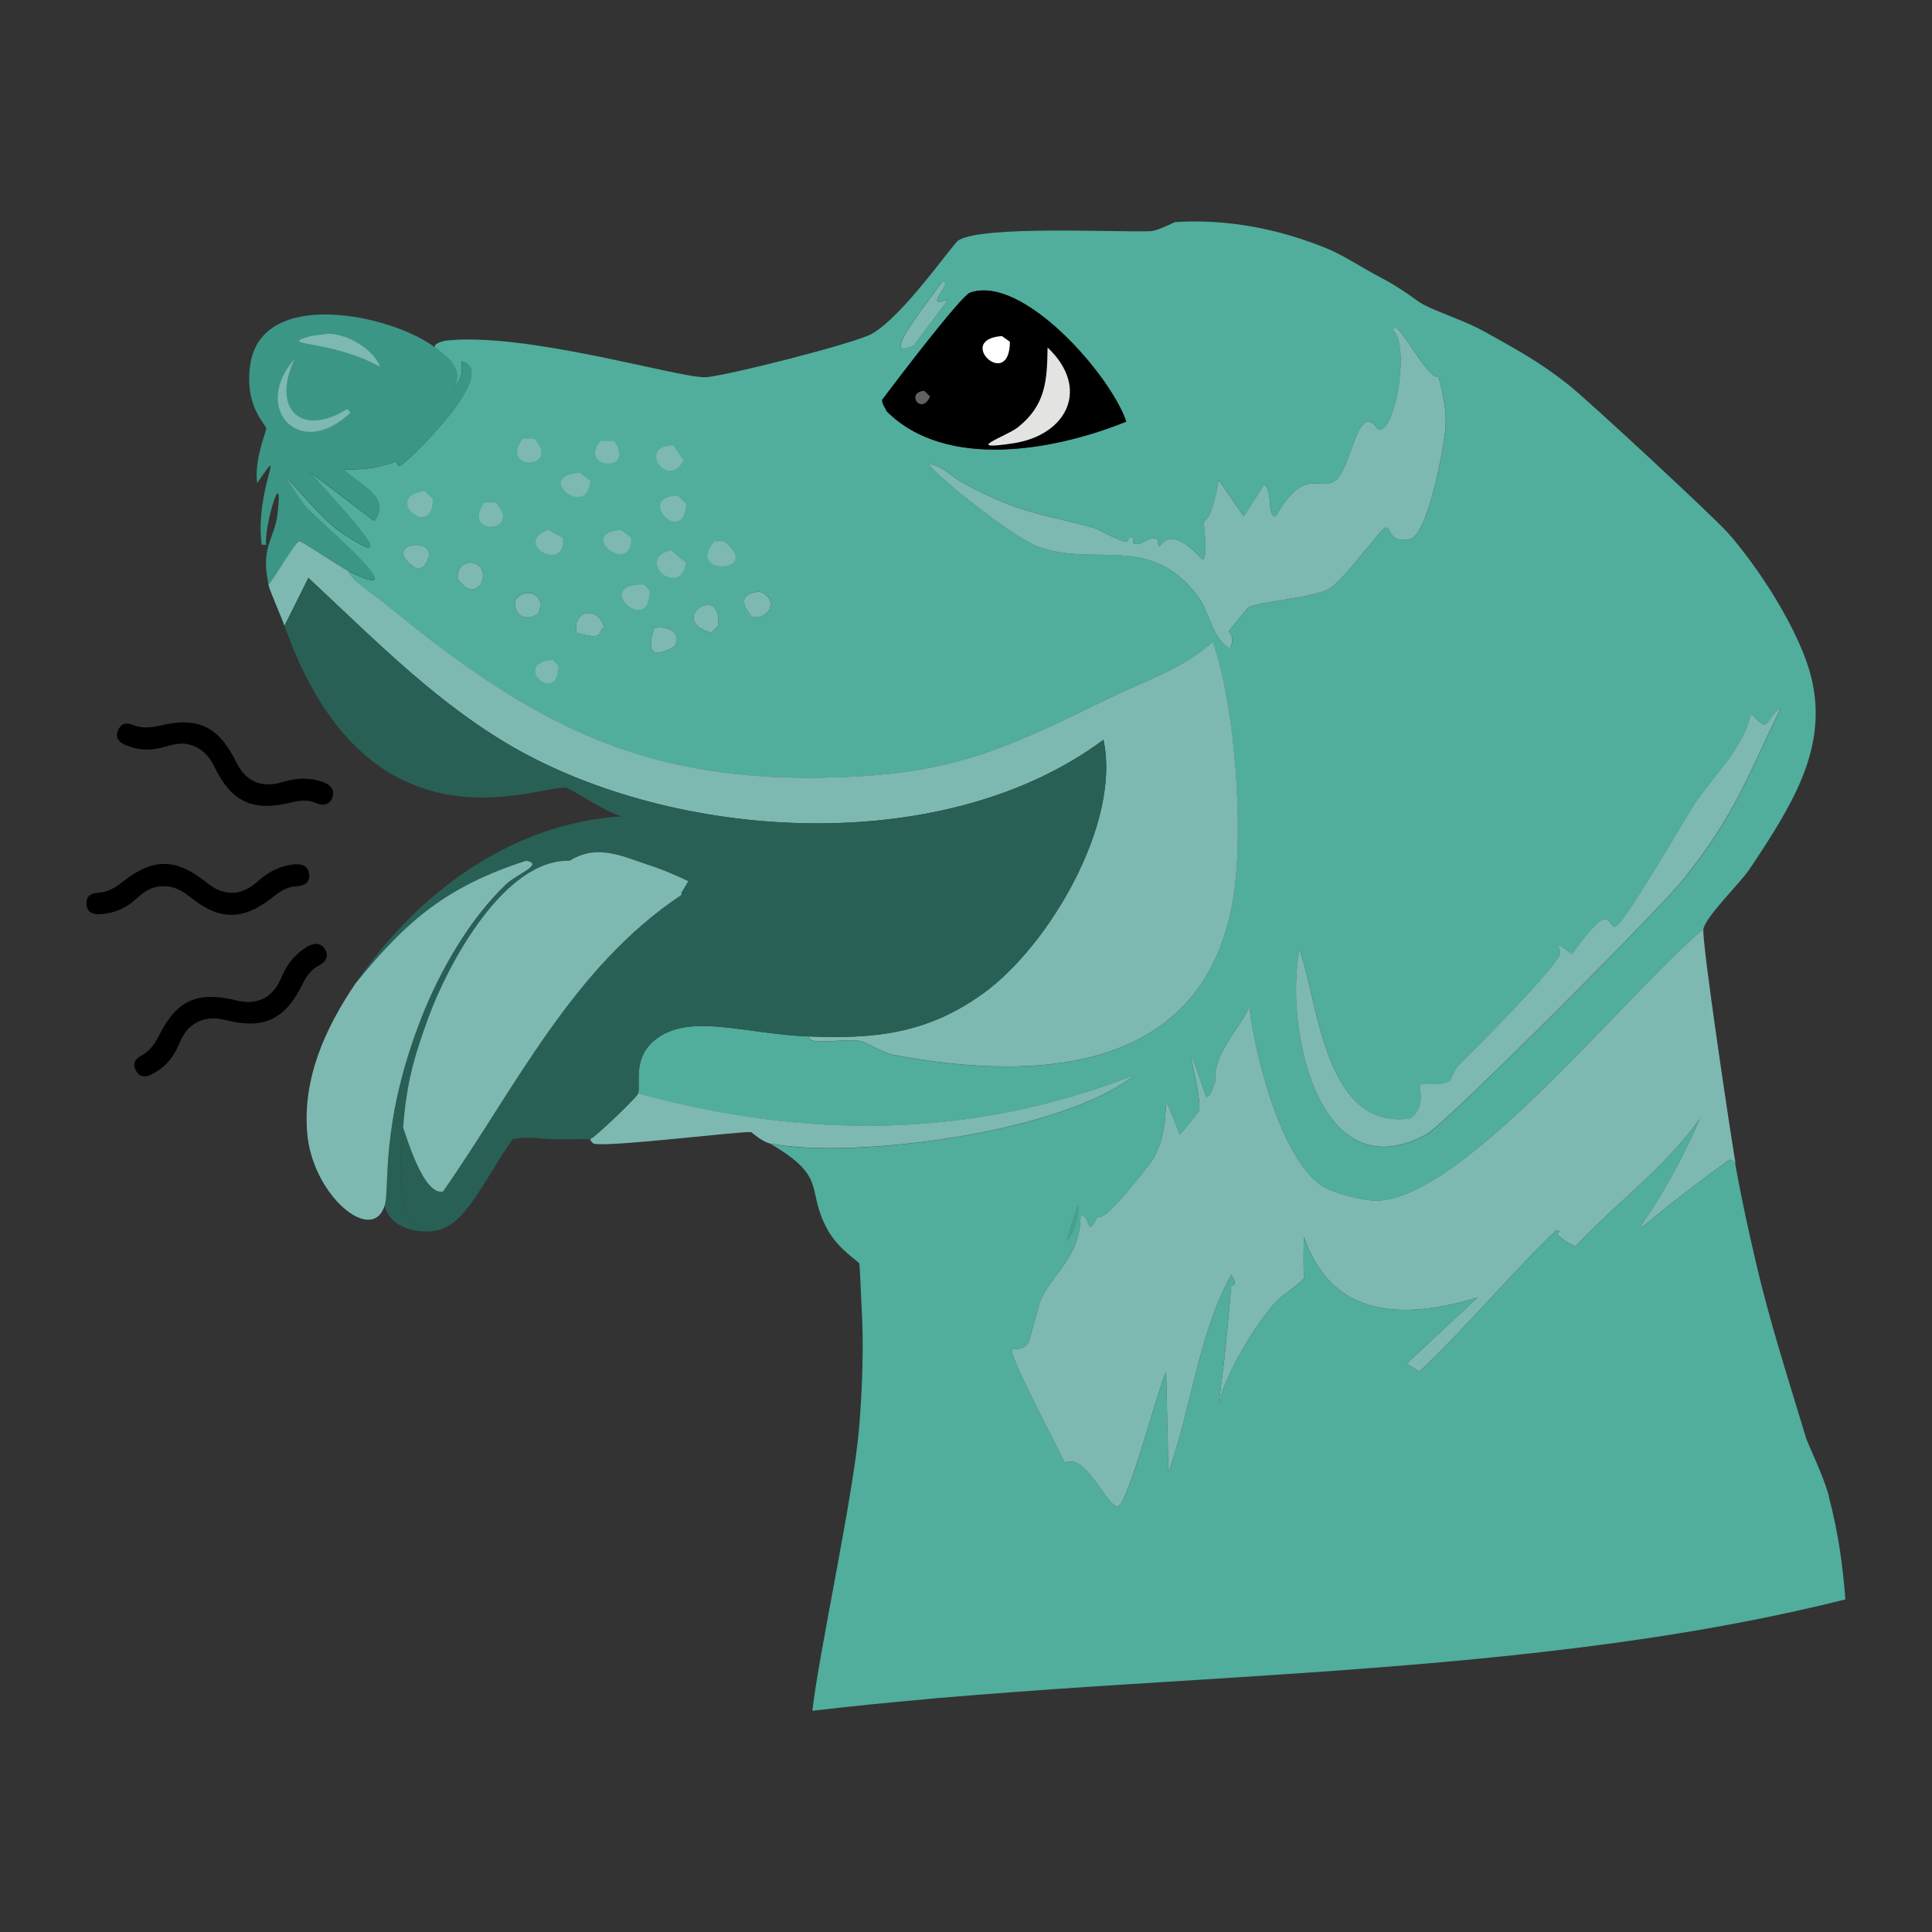 <svg viewBox="0 0 360 360" xmlns="http://www.w3.org/2000/svg" data-name="Calque 1" id="Calque_1"><rect x="0" y="0" width="360" height="360" fill="#333333" stroke="none"/>
  <defs>
    <style>
      .cls-1 {
        fill: #e3e3e2;
      }

      .cls-2 {
        fill: #7db9b0;
      }

      .cls-3 {
        fill: #51ad9c;
      }

      .cls-4 {
        fill: #286055;
      }

      .cls-5 {
        fill: #fff;
      }

      .cls-6 {
        fill: #3c9685;
      }

      .cls-7 {
        fill: #48a08d;
      }

      .cls-8 {
        fill: #616161;
      }
    </style>
  </defs>
  <path d="M340.78,278.77c-1.04-3.91-3.87-9.59-4.25-10.84-3.3-10.93-6.77-21.62-9.35-32.73,0,0,0,0,0,0-1.41-6.06-2.75-12.15-3.83-18.28-3.27,6.84-3.58,7.48-6.3,13.15,2.72-5.68,3.03-6.32,6.3-13.15-.02-.14.02-.29,0-.42q-.53-.21-1.06-.42c-26.19,18.79-16.22,17.14-5.53-7.65-6.4,9.07-15.61,15.72-23.17,23.8-1.33-.32-2.27-1.34-3.4-2.13-4.11,6.17-9.82,15.16-9.67,16.63-.15-1.47,5.56-10.46,9.67-16.63-.18-.13,1-.93-.21-.85-8.83,8.5-16.6,17.9-25.5,26.35q-1.17-.74-2.34-1.49,6.59-6.16,13.18-12.33c-13.59,4.14-27.08,3.99-32.31-11.26-.14,1.43-.17,6.42,0,7.65-1.52,1.64-4.33,3.42-5.1,4.25-4.07,4.41-9.32,13.19-10.84,19.13,1.06-7.29,1.75-14.55,2.34-21.89.01-.14,1.5.01,0-2.13-6.26,11.5-7.31,24.63-11.69,36.77q-.21-9.35-.42-18.7c-1.39,2.77-7.04,24.46-8.93,25.08-1.88.61-6.07-10.23-9.99-8.08-1.06-2.53-10.48-20.12-9.78-21.04.4-.53,1.73.45,2.97-1.28.4-.55,1.9-7.19,2.55-8.5,2.32-4.68,7.19-7.82,7.23-15.3,2.04-.12.82,4.7,3.19.21,1.07,1.64,10.03-10.15,10.41-10.84,4.32-7.84.18-16.05,4.89-4.46.66-.65,3.56-4.18,3.61-4.46.64-3.13-4.47-19.59,1.28-2.55.89.19,1.35-2.21,1.7-2.76-.4-5.3,4.35-9.56,6.38-14.03-.16-1.4-.33-3.24-.45-5.17.12,1.93.29,3.77.45,5.17.99,8.89,5.69,27.65,13.18,33.16,2.05,1.51,8.18,3.11,10.84,2.98,16.53-.82,47.02-39.51,60.57-50.58.34-2.25,6.96-8.75,8.5-11.05.56-.84,1.15-1.71,1.7-2.55,7.34-11.2,13.6-21.95,9.35-35.28-2.56-8.02-9.3-18.51-14.88-24.87-2.7-3.08-26.41-25.05-29.97-27.84-5.41-4.24-9.64-6.51-15.52-9.78-3.93-2.18-8.26-3.4-11.48-5.1.23.6.45,1.19.67,1.78-.22-.59-.44-1.18-.67-1.78-1.06-.56-3.62-2.8-8.08-5.1-2.53-1.31-6.76-4.02-9.35-5.1-9.01-3.78-18.89-5.73-28.69-5.1-.25.02-3.16,1.65-4.68,1.7-6.5.23-31.06-1.1-35.71,1.7-1.02.62-10.31,14.16-16.15,17.43-3.22,1.8-27.7,7.99-31.03,8.08-5.11.13-33.63-8.53-48.46-6.8-.24.03-2.32.53-1.91,1.28,2.83,2.15,5.38,4.07,3.4,7.65.71-1.28,2.04-1.67,1.49-5.1,7.66,1.82-10.06,18.91-11.48,19.55-.22.1-.59-.87-.64-.85-4.13,1.29-4.96,1.43-9.78,1.49,3.08,2.96,8.88,5.08,5.74,9.56q-6.06-4.57-12.11-9.14c6.64,7.5,18.66,20.12,5.31,10.84-4.47-3.11-15.21-17.35-6.16-4.46,4.2,4.33,21.25,18.64,8.08,12.11.45,1.67,4.47,4.12,7.23,6.38,28.34,23.28,49.53,34.02,87.78,31.88,19.65-1.1,29.59-6.22,46.54-14.45,6.66-3.23,13.9-5.55,19.55-10.63,4.16,11.96,5.81,35.13,3.83,47.61-5.25,32.96-36.71,34.44-63.55,29.33-1.39-.26-5.29-2.44-5.95-2.55-3.47-.57-9.73,1.02-9.56-.85-11.84-.49-21.37-4.13-27.84,0-5.38,3.43-3.46,8.91-4.04,10.63,31.28,8.55,62.03,8.5,92.45-3.4-13.56,10.84-52.55,15.68-67.8,12.75,10.91,6.33,6.54,8.48,10.63,15.94,2.07,3.77,5.81,5.96,5.95,6.38.13.37.32,6.21.42,7.86.29.08.49.25.63.5-.14-.25-.34-.42-.63-.5.45,7.37.16,15.17-.43,22.53h0c-1.01,12.62-7.5,42.06-8.73,52.95,6.89-.8,13.81-1.51,20.78-2.12.85-.07,1.69-.17,2.54-.24,9.51-.81,19.07-1.51,28.66-2.14.25-.02.5-.03.75-.05,34.62-2.26,69.47-3.96,102.99-8.98,12.47-1.87,24.76-4.21,36.77-7.22-.45-5.79-1.18-11.97-3.11-19.24ZM271.92,198.43c3.66-3.62,17.09-17.07,18.7-20.4.59-1.22-1.89-3.3,2.34-.21,7.57-10.7,6.46-4.93,8.08-5.1,1.36-.14,12.88-20.01,14.67-22.74,3.64-5.55,9.05-10.31,10.63-17,3.64,4.12,2.3,1.13,5.53-1.06-6.47,13.17-8.33,19.62-18.28,32.09-4.31,5.41-44.04,45.33-47.82,47.4-20.36,11.1-26.46-20.72-23.59-34.43,3.62,10.55,4.76,33.71,20.62,31.46,3-2.05,1.54-5.63,1.91-6.16.46-.65,3.96.38,5.53-.85.13-.11,1.02-2.31,1.7-2.98ZM175.16,89.71c-1.07-1.07-2.1-2.17-3.13-3.29.03-.26.08-.37.14-.38-.06.01-.11.12-.14.38,1.03,1.12,2.07,2.22,3.13,3.29ZM165.23,76.65c-.28-.7-.87-1.31-.85-2.13,2.28-3.09,14.68-19.38,16.37-19.98,9.76-3.49,26.19,15.3,29.12,24.02-13.18,5.35-33.56,9.14-44.63-1.91ZM175.64,52.42c2.19.04-4.11,5.42,1.06,3.4-.36.39-5.26,7.03-6.38,8.5-6.41,3.13,1.14-6.17,5.31-11.9ZM77.66,105.98c-8.02-5.04,6.01-6.52,1.28-.43-.27.35-1.11.32-1.28.43ZM85.31,108.1c-.57-5.02,6.47-3.85,4.25.85-2.19,2.3-3.63-.64-4.25-.85ZM97.43,114.9c-1.71-.62-1.36-2.85-1.49-2.98,1.92-2.87,6.19-1.09,4.25,2.55-.13-.05-1.52.88-2.76.43ZM107.42,117.88c-.84-4.43,4.38-4.93,5.1-.85-1.38.43.6,2.56-5.1.85ZM121.87,117.03c2.31-.48,5.34.73,3.83,3.4-6.52,3.83-3.86-2.88-3.83-3.4ZM132.5,117.88c-8.44-2.33,2.28-9.58,1.28-1.28-.08.04-.43.64-1.28,1.28ZM140.15,114.9c-3.85-4.48.97-4.52,1.28-4.68,3.73,1.09,2.27,5.23-1.28,4.68ZM218.98,107.91c1.46,1.22,2.65,2.66,3.64,4.23-1-1.58-2.19-3.01-3.64-4.23ZM229.2,120.85c-3.5-2.02-3.71-6.81-6.16-9.99-9-11.7-19.31-4.96-29.97-9.14-4.04-1.58-16.57-11.28-20.19-15.3-.03,0-.06,0-.09-.01.03,0,.06.01.09.01,2.63.17,4.39,2.44,7.01,3.83,10.41,5.48,13.72,5.33,23.8,8.08,1.48.4,3.68,2.05,5.95,2.55.89.2.33-.93,1.28-.85.4.03,0,1.16.43,1.28,1.69.48,2.22-1.44,4.25-.85.42.12,0,1.15.43,1.28.49.14,1.56-4.41,8.08,2.55,1.06-.5.14-6.67.21-7.01.09-.43,1.46,0,2.76-7.86q2.34,3.4,4.68,6.8l3.83-5.95c1.68,1.19.41,5.97,2.13,5.95,5.09-8.87,7.63-5.08,10.63-6.38,3.61-1.56,4.4-15.82,8.5-9.78,3.21.67,5.89-15.78,2.76-18.49.38-3.25,5.98,9,8.5,8.71-.1-.74-.12-1.71.09-2.54-.21.83-.19,1.8-.09,2.54.14,1.01,1.39,4.88,1.28,8.71-.11,3.66-3.21,20.49-6.59,21.47-4.25.84-3.31-2.35-4.68-2.13-.77.13-7.91,10.12-10.63,11.48-3.41,1.7-13.15,2.27-14.88,3.4-.24.16-3.53,4.19-3.61,4.46-.05.17,1.27.9.21,3.19ZM172.17,86.04s.04,0,.07.01c-.02-.01-.05-.02-.07-.01ZM316.77,253.48h0c1.05-3.49,2.66-9.92,4.57-14.45-1.91,4.53-3.52,10.96-4.57,14.45Z" class="cls-3"></path>
  <path d="M47.35,145.6c-1.57-.77-2.56-2.05-3.32-3.58-3.3-6.68-7.12-8.51-14.25-6.81-1.72.41-3.4.55-5.09-.15-1.22-.51-2.21-.2-2.71,1.07-.51,1.29.14,2.16,1.28,2.65,2.23.97,4.52,1.16,6.9.52,1.6-.43,3.21-1,4.9-.61,2.31.54,3.83,2,4.86,4.14,3.2,6.62,7.19,8.46,14.31,6.71,1.58-.39,3.1-.57,4.67.1,1.31.56,2.6.36,3.06-1.13.44-1.43-.47-2.34-1.81-2.8-2.44-.85-4.88-.78-7.34-.03-1.82.55-3.66.76-5.47-.09Z"></path>
  <path d="M43.1,166.35c-1.74-.03-3.19-.77-4.52-1.84-5.81-4.66-10.05-4.7-15.79-.15-1.39,1.1-2.85,1.94-4.67,2.02-1.32.06-2.09.76-2,2.11.08,1.38,1.04,1.89,2.29,1.86,2.43-.06,4.59-.86,6.47-2.44,1.26-1.06,2.49-2.27,4.18-2.62,2.32-.49,4.31.19,6.16,1.7,5.7,4.64,10.09,4.63,15.81.03,1.27-1.02,2.57-1.82,4.28-1.88,1.42-.05,2.51-.78,2.3-2.31-.21-1.49-1.41-1.92-2.82-1.77-2.57.27-4.75,1.36-6.67,3.08-1.42,1.27-3,2.24-5,2.23Z"></path>
  <path d="M48.88,186.16c-1.59.71-3.21.65-4.87.24-7.24-1.77-11.09-.02-14.37,6.54-.79,1.58-1.76,2.96-3.38,3.8-1.18.61-1.57,1.57-.92,2.76.66,1.22,1.74,1.28,2.86.72,2.18-1.08,3.79-2.72,4.83-4.95.7-1.5,1.3-3.11,2.68-4.14,1.9-1.42,3.99-1.65,6.3-1.06,7.13,1.8,11.1-.07,14.34-6.65.72-1.46,1.56-2.74,3.08-3.51,1.27-.65,1.95-1.77,1.1-3.07-.82-1.26-2.09-1.14-3.31-.42-2.22,1.33-3.73,3.24-4.74,5.61-.75,1.75-1.77,3.3-3.59,4.14Z"></path>
  <path d="M200.72,224.57q-1.06,3.4-2.13,6.8c1.86-1.14,2.99-6.76,2.13-6.8Z" class="cls-7"></path>
  <path d="M121.87,117.03c-.03.53-2.7,7.23,3.83,3.4,1.52-2.67-1.51-3.88-3.83-3.4Z" class="cls-2"></path>
  <path d="M141.42,110.23c-.31.16-5.13.19-1.28,4.68,3.55.55,5-3.59,1.28-4.68Z" class="cls-2"></path>
  <path d="M107.42,117.88c5.7,1.71,3.72-.42,5.1-.85-.72-4.08-5.94-3.58-5.1.85Z" class="cls-2"></path>
  <path d="M95.94,111.93c.13.12-.22,2.35,1.49,2.98,1.24.45,2.63-.48,2.76-.43,1.94-3.64-2.33-5.42-4.25-2.55Z" class="cls-2"></path>
  <path d="M170.33,64.32c1.11-1.47,6.02-8.11,6.38-8.5-5.18,2.02,1.13-3.36-1.06-3.4-4.17,5.73-11.72,15.03-5.31,11.9Z" class="cls-2"></path>
  <path d="M125.06,102.58c-6.86,1.49,1.5,9.16,2.76,2.34q-1.38-1.17-2.76-2.34Z" class="cls-2"></path>
  <path d="M134.84,100.88q-.85,0-1.7,0c-5.71,6.51,9.39,5.87,1.7,0Z" class="cls-2"></path>
  <path d="M119.96,108.95c-9.87-.2,1.29,9.9,1.06,1.06q-.53-.53-1.06-1.06Z" class="cls-2"></path>
  <path d="M132.5,117.88c.85-.64,1.2-1.23,1.28-1.28,1-8.31-9.72-1.06-1.28,1.28Z" class="cls-2"></path>
  <path d="M108.06,88.12c-8.81.51,1.46,8.75,1.91,1.49l-1.91-1.49Z" class="cls-2"></path>
  <path d="M126.33,92.37c-8.2.22,1.27,9.69,1.49,1.49l-1.49-1.49Z" class="cls-2"></path>
  <path d="M85.31,108.1c.62.21,2.07,3.15,4.25.85,2.22-4.7-4.82-5.87-4.25-.85Z" class="cls-2"></path>
  <path d="M115.71,98.75c-8.48.64,2.14,8.78,1.91,1.49q-.96-.74-1.91-1.49Z" class="cls-2"></path>
  <path d="M102.11,98.75c-6.7,2.53,3.34,8.17,2.76,1.49q-1.38-.74-2.76-1.49Z" class="cls-2"></path>
  <path d="M125.48,83.02c-6.72-.04-1.22,8.38,1.91,2.76q-.96-1.38-1.91-2.76Z" class="cls-2"></path>
  <path d="M79.15,91.52c-8.11,1.01,1.47,9.3,1.49,1.49l-1.49-1.49Z" class="cls-2"></path>
  <path d="M92.33,93.65q-1.06,0-2.13,0c-4.25,6.38,7.35,5.57,2.13,0Z" class="cls-2"></path>
  <path d="M77.66,105.98c.16-.1,1.01-.08,1.28-.43,4.73-6.1-9.3-4.62-1.28.43Z" class="cls-2"></path>
  <path d="M99.55,81.75q-1.06,0-2.13,0c-4.53,5.98,7.29,5.77,2.13,0Z" class="cls-2"></path>
  <path d="M114.43,82.17q-1.28,0-2.55,0c-4.24,5.19,6.68,6.05,2.55,0Z" class="cls-2"></path>
  <path d="M85.95,67.29c.55,3.44-.78,3.82-1.49,5.1,1.98-3.58-.57-5.51-3.4-7.65-8.1-6.13-32.29-11.27-34.43,3.19-1.15,7.78,2.9,11.09,2.98,11.9.05.52-2.27,5.77-1.7,10.2,5.81-8.47-.5,1.14.85,11.48h.85c-.52-2.94,3.23-15.78,2.13-5.95-.57,5.08-3.25,6.07-1.7,13.39,1.05-1.07,4.92-7.96,5.74-8.08.53-.08,7.54,4.74,9.14,5.53,13.17,6.52-3.88-7.79-8.08-12.11-9.04-12.89,1.69,1.35,6.16,4.46,13.35,9.28,1.33-3.34-5.31-10.84q6.06,4.57,12.11,9.14c3.14-4.49-2.66-6.61-5.74-9.56,4.82-.06,5.64-.2,9.78-1.49.05-.02.42.95.64.85,1.42-.64,19.14-17.74,11.48-19.55Z" class="cls-6"></path>
  <path d="M54.92,66.87c-8.1,9.03.79,19.15,10.41,9.99q-.32-.32-.64-.64c-8.71,5.45-14.16-.19-9.78-9.35Z" class="cls-2"></path>
  <path d="M61.3,62.19c-.17,0-3.24.38-3.4.43-6.8,1.94,3.56.51,12.96,5.74-1.38-3.38-6.11-6.09-9.56-6.16Z" class="cls-2"></path>
  <path d="M102.96,122.98c-7.86.63,1.06,8.76,1.06,1.06l-1.06-1.06Z" class="cls-2"></path>
  <g>
    <path d="M205.61,137.86c3.33,15.38-10.03,38.26-22.32,47.18-10.32,7.5-20.12,8.59-32.52,8.08-.16,1.87,6.1.28,9.56.85.66.11,4.56,2.29,5.95,2.55,26.84,5.11,58.3,3.63,63.55-29.33,1.99-12.48.34-35.65-3.83-47.61-5.66,5.08-12.89,7.39-19.55,10.63-16.96,8.23-26.9,13.35-46.54,14.45-38.25,2.14-59.43-8.6-87.78-31.88-2.75-2.26-6.78-4.7-7.23-6.38-1.6-.79-8.61-5.6-9.14-5.53-.82.12-4.69,7.01-5.74,8.08.25,1.17,2.3,5.73,2.98,7.65q2.23-4.46,4.46-8.93c12.37,11.52,24.57,24.08,39.53,32.31,30.89,16.98,79.44,19.56,108.61-2.13Z" class="cls-2"></path>
    <path d="M118.9,203.74c-.28.83-8.35,8.28-8.93,8.5-.01.28.47.79.64.85,2.28.78,27.88-2.39,29.33-2.13.21.04,2.03,1.82,3.61,2.13,15.25,2.93,54.24-1.91,67.8-12.75-30.42,11.9-61.17,11.95-92.45,3.4Z" class="cls-2"></path>
    <path d="M317.4,173.14c-13.55,11.07-44.05,49.76-60.57,50.58-2.66.13-8.79-1.47-10.84-2.98-7.49-5.51-12.18-24.27-13.18-33.16-2.02,4.47-6.78,8.72-6.38,14.03-.35.55-.81,2.95-1.7,2.76-5.75-17.03-.63-.58-1.28,2.55-.06.28-2.95,3.81-3.61,4.46-4.71-11.59-.57-3.38-4.89,4.46-.38.69-9.35,12.48-10.41,10.84-2.36,4.49-1.15-.33-3.19-.21-.03,7.49-4.9,10.62-7.23,15.3-.65,1.31-2.15,7.95-2.55,8.5-1.24,1.72-2.57.74-2.98,1.28-.7.92,8.72,18.51,9.78,21.04,3.91-2.15,8.11,8.69,9.99,8.08,1.88-.62,7.54-22.3,8.93-25.08q.21,9.35.43,18.7c4.38-12.14,5.43-25.26,11.69-36.77,1.5,2.14.01,1.98,0,2.13-.58,7.34-1.28,14.6-2.34,21.89,1.52-5.94,6.77-14.72,10.84-19.13.77-.84,3.58-2.61,5.1-4.25-.17-1.23-.14-6.22,0-7.65,5.23,15.26,18.71,15.4,32.31,11.26q-6.59,6.16-13.18,12.33l2.34,1.49c8.9-8.45,16.68-17.86,25.5-26.35,1.22-.07.03.72.21.85,1.13.79,2.07,1.8,3.4,2.13,7.56-8.09,16.77-14.73,23.17-23.8-10.69,24.79-20.66,26.44,5.53,7.65q.53.21,1.06.43c-.91-5.21-6.28-41.19-5.95-43.36Z" class="cls-2"></path>
    <path d="M264.69,202.25c-.38.53,1.09,4.11-1.91,6.16-15.86,2.25-17-20.91-20.62-31.46-2.87,13.71,3.23,45.53,23.59,34.43,3.78-2.06,43.51-41.98,47.82-47.4,9.95-12.48,11.81-18.92,18.28-32.09-3.23,2.2-1.89,5.19-5.53,1.06-1.57,6.69-6.99,11.45-10.63,17-1.79,2.73-13.3,22.6-14.67,22.74-1.62.17-.5-5.6-8.08,5.1-4.22-3.09-1.75-1.01-2.34.21-1.61,3.34-15.05,16.79-18.7,20.4-.68.67-1.57,2.87-1.7,2.98-1.57,1.23-5.07.2-5.53.85Z" class="cls-2"></path>
    <path d="M193.07,101.73c10.66,4.18,20.97-2.56,29.97,9.14,2.45,3.18,2.67,7.97,6.16,9.99,1.05-2.29-.26-3.02-.21-3.19.08-.27,3.37-4.31,3.61-4.46,1.73-1.13,11.47-1.7,14.88-3.4,2.72-1.35,9.85-11.35,10.63-11.48,1.36-.22.42,2.97,4.68,2.13,3.37-.98,6.48-17.81,6.59-21.47.11-3.84-1.13-7.7-1.28-8.71-2.52.29-8.12-11.96-8.5-8.71,3.13,2.71.45,19.16-2.76,18.49-4.1-6.05-4.89,8.22-8.5,9.78-3,1.3-5.54-2.49-10.63,6.38-1.72.01-.45-4.76-2.13-5.95l-3.83,5.95q-2.34-3.4-4.68-6.8c-1.31,7.87-2.67,7.44-2.76,7.86-.07.34.85,6.52-.21,7.01-6.51-6.96-7.58-2.41-8.08-2.55-.42-.12,0-1.15-.43-1.28-2.03-.59-2.56,1.33-4.25.85-.42-.12-.02-1.24-.43-1.28-.95-.08-.38,1.05-1.28.85-2.27-.5-4.47-2.15-5.95-2.55-10.08-2.74-13.39-2.59-23.8-8.08-2.63-1.38-4.38-3.66-7.01-3.83,3.62,4.03,16.15,13.72,20.19,15.3Z" class="cls-2"></path>
  </g>
  <path d="M164.38,74.52c-.02.82.57,1.42.85,2.13,11.07,11.05,31.45,7.26,44.63,1.91-2.92-8.71-19.36-27.5-29.12-24.02-1.69.6-14.08,16.89-16.37,19.98Z"></path>
  <path d="M195.2,64.74c-.09,6.18-.33,10.74-5.53,14.88-2.12,1.69-10.69,4.48-.85,2.98,10.07-1.54,14.39-10.29,6.38-17.85Z" class="cls-1"></path>
  <path d="M186.69,62.62c-8.88.66,1.45,10.36,1.49,1.06q-.74-.53-1.49-1.06Z" class="cls-5"></path>
  <path d="M172.24,72.82c-3.61.29-.54,4.72,1.06,1.06l-1.06-1.06Z" class="cls-8"></path>
  <path d="M78.51,189.72c-7.74,19.73-5.83,31.66-6.8,34.86.71,4.14,6.17,5.46,9.78,4.68-8.68.64-6.89-12.68-6.38-19.13.66-8.25,1.87-12.72,4.68-20.4h-1.28Z" class="cls-4"></path>
  <path d="M128.25,164.21l-1.28,2.13v.43c-20.32,13.51-30.86,35.85-44.42,55.26-3.5.77-6.51-9.29-7.44-11.9-.51,6.44-2.31,19.77,6.38,19.13,5.31-1.16,8.44-8.91,14.03-17,2.87-.53,4.88-.09,6.76,0,2.3.11,4.42-.04,7.69,0,.62,0,8.65-7.68,8.93-8.5.58-1.72-1.34-7.2,4.04-10.63,6.47-4.13,16.01-.49,27.84,0,12.4.52,22.2-.58,32.52-8.08,12.28-8.92,25.65-31.8,22.32-47.18-29.17,21.69-77.71,19.11-108.61,2.13-14.96-8.22-27.16-20.79-39.53-32.31q-2.23,4.46-4.46,8.93c15.6,44.24,47.59,29.45,52.5,30.18.82.12,7.92,4.9,10.41,5.31-20.69,1.23-38.47,14.51-49.73,31.24,9.59-11.89,17.21-18.24,31.88-22.95,3.42.61-1.79,2.52-3.61,4.25-6.91,6.54-12.48,16.25-15.94,25.08h1.28c3.65-10.01,14.11-29.64,26.35-29.33,5.13-3.19,9.74-.87,14.88.85,2.49.83,4.87,1.83,7.23,2.98M140.6,173.06s0,0-.01,0c0,0,0,0,.01,0Z" class="cls-4"></path>
  <g>
    <path d="M94.45,164.64c1.83-1.73,7.03-3.64,3.61-4.25-14.67,4.71-22.29,11.06-31.88,22.95-5.54,8.23-9.81,17.5-8.93,27.84.98,11.57,12.16,20.91,14.45,13.39.97-3.2-.94-15.12,6.8-34.86,3.46-8.83,9.03-18.54,15.94-25.08Z" class="cls-2"></path>
    <path d="M121.02,161.24c-5.14-1.72-9.75-4.04-14.88-.85-12.25-.31-22.7,19.32-26.35,29.33-2.8,7.69-4.02,12.16-4.68,20.4.93,2.61,3.94,12.67,7.44,11.9,13.56-19.4,24.1-41.75,44.42-55.26v-.43l1.28-2.13c-2.36-1.14-4.74-2.14-7.23-2.98Z" class="cls-2"></path>
  </g>
</svg>